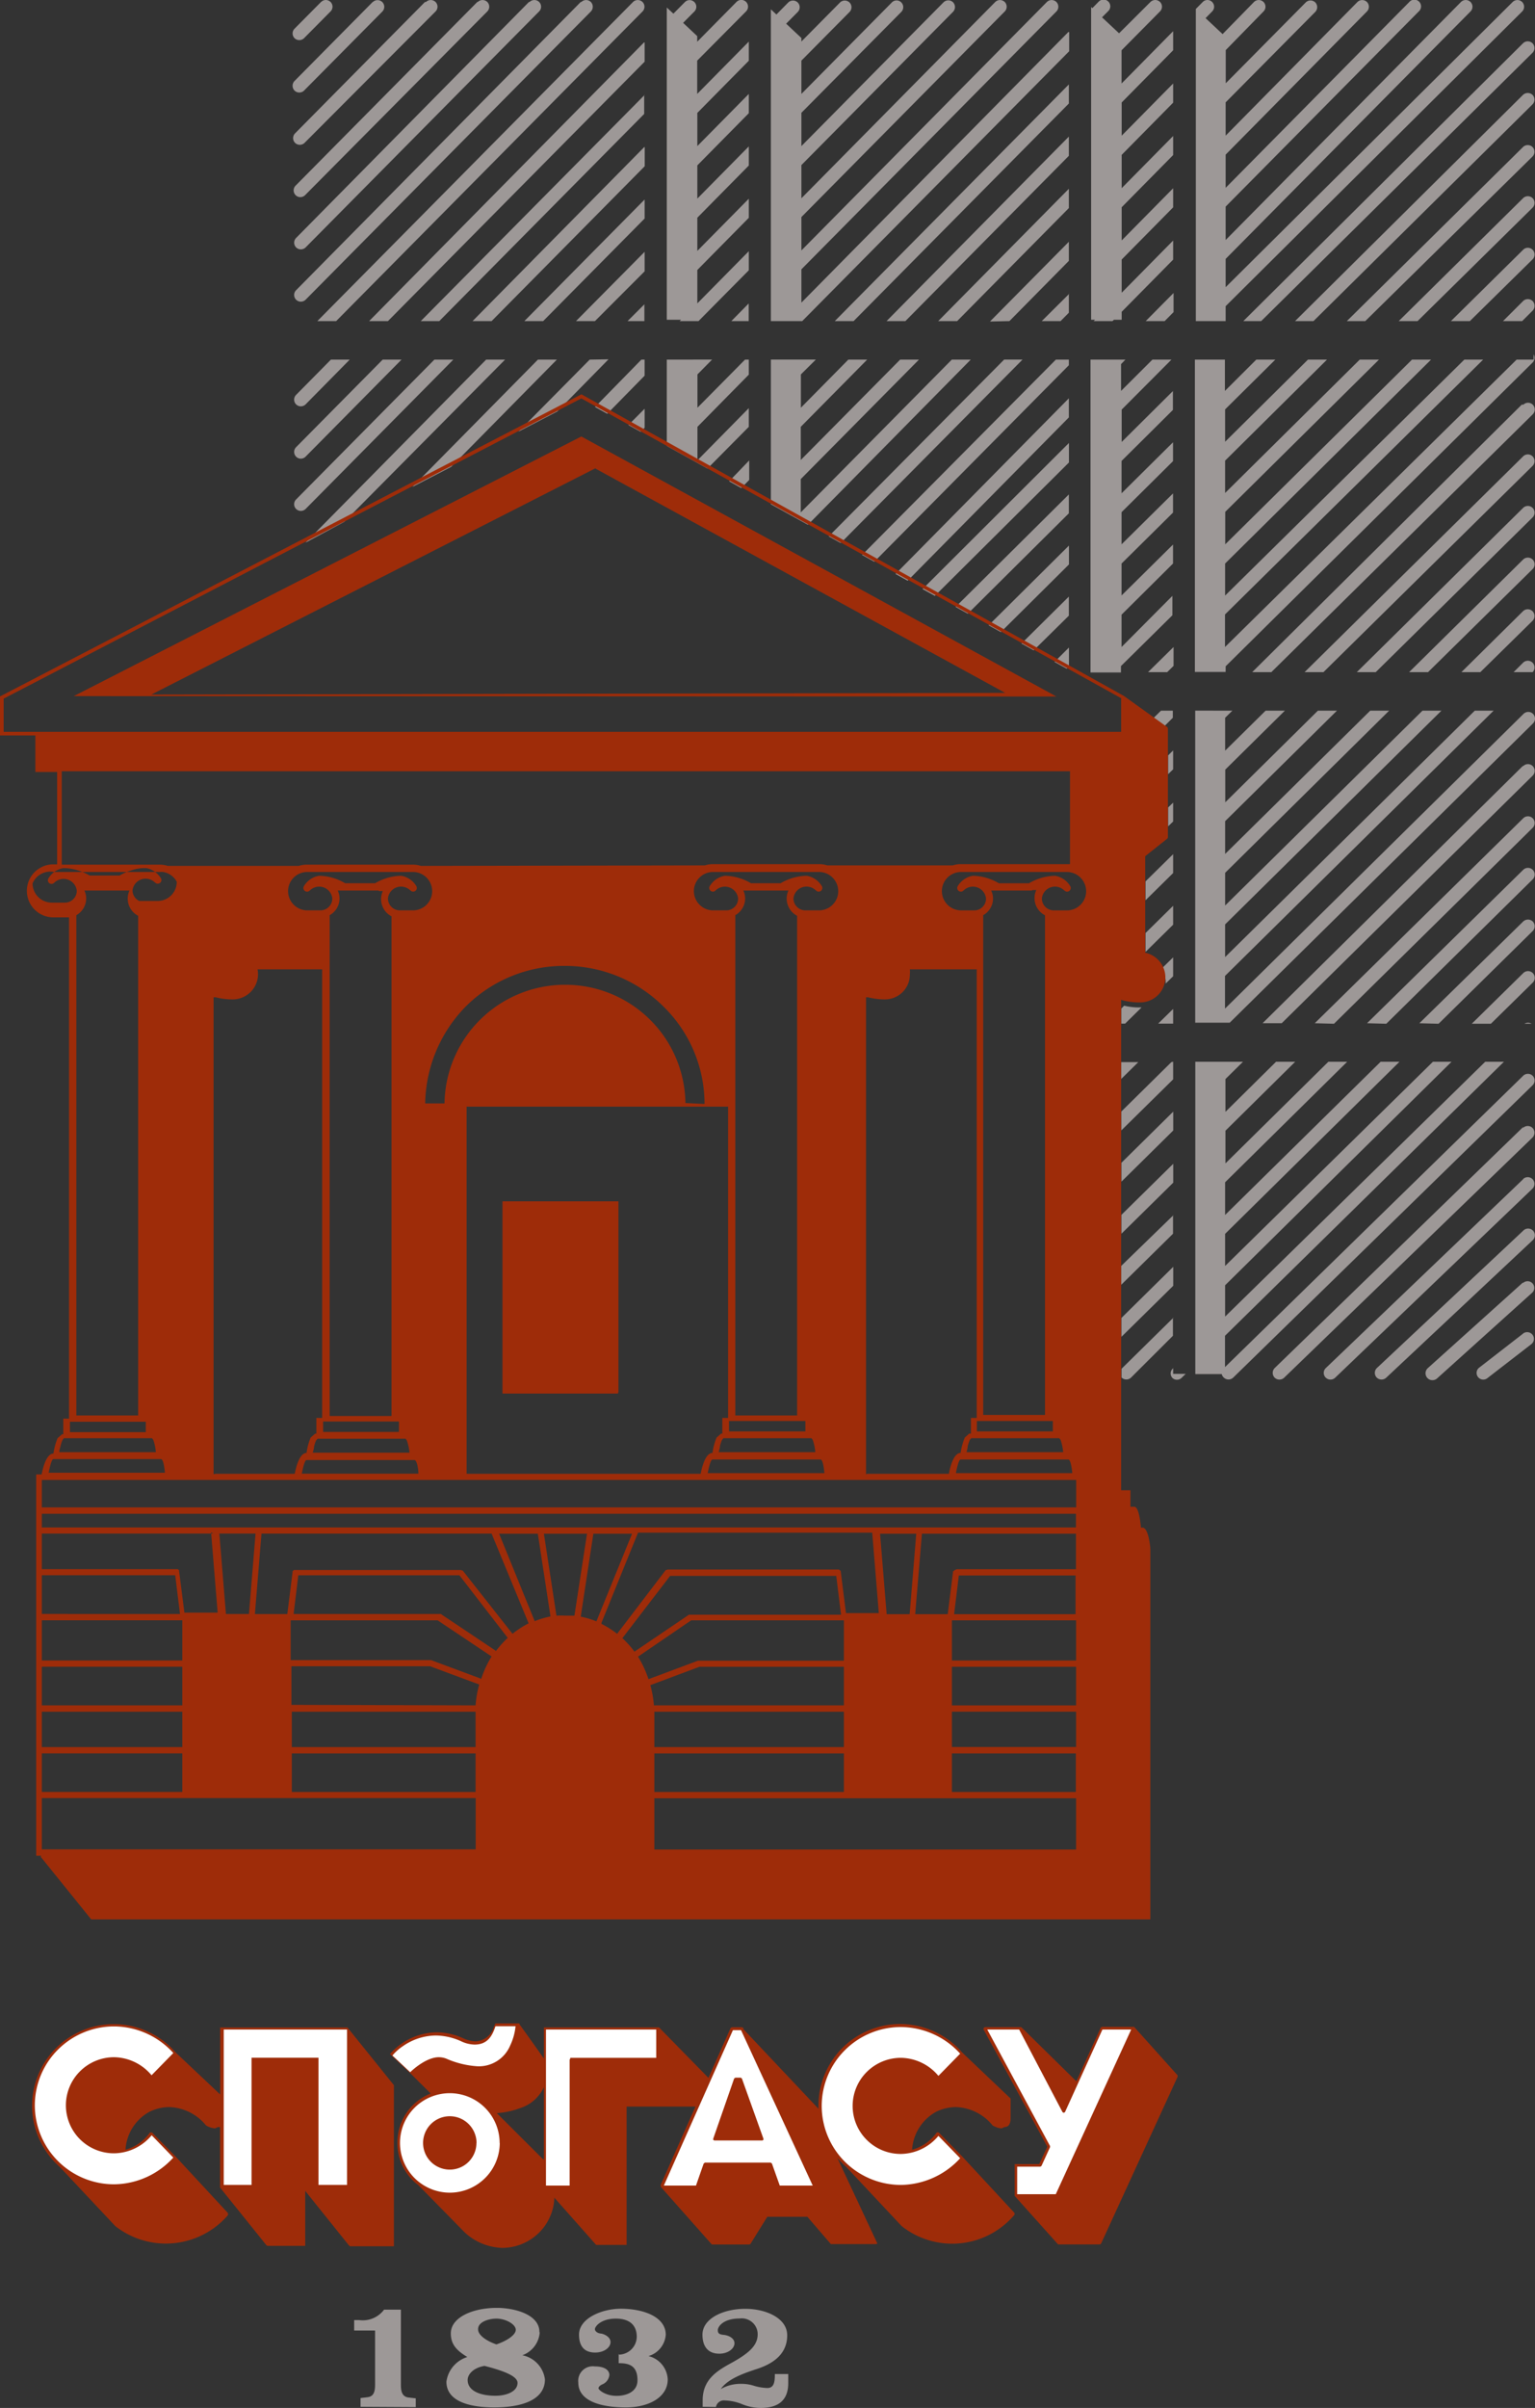 <?xml version="1.0" encoding="UTF-8" standalone="no"?>
<svg
   fill="none"
   viewBox="0 0 81.807 128.238"
   id="logo"
   version="1.1"
   sodipodi:docname="gasu_logo.svg"
   inkscape:version="1.1.2 (b8e25be8, 2022-02-05)"
   width="81.807"
   height="128.238"
   xmlns:inkscape="http://www.inkscape.org/namespaces/inkscape"
   xmlns:sodipodi="http://sodipodi.sourceforge.net/DTD/sodipodi-0.dtd"
   xmlns="http://www.w3.org/2000/svg"
   xmlns:svg="http://www.w3.org/2000/svg">
  <rect x="0" y="0" width="81.807" height="128.238" fill="#333333" stroke="none"/>
  <sodipodi:namedview
     id="namedview29"
     pagecolor="#ffffff"
     bordercolor="#666666"
     borderopacity="1.0"
     inkscape:pageshadow="2"
     inkscape:pageopacity="0.0"
     inkscape:pagecheckerboard="0"
     showgrid="false"
     inkscape:lockguides="true"
     inkscape:zoom="2.5191891"
     inkscape:cx="193.51465"
     inkscape:cy="68.474416"
     inkscape:window-width="1488"
     inkscape:window-height="815"
     inkscape:window-x="1652"
     inkscape:window-y="52"
     inkscape:window-maximized="0"
     inkscape:current-layer="logo" />
  <g
     clip-path="url(#beclip0_170_2770)"
     fill-rule="evenodd"
     clip-rule="evenodd"
     id="g21">
    <path
       d="m 52.399,108.047 3.417,6.28 -0.43,0.923 h -1.31 v 1.695 l 2.314,2.584 h 2.23 l 0.06,-0.039 4.081,-8.892 v -0.072 l -2.319,-2.584 h -1.717 l -0.06,0.038 -1.3,2.863 -2.937,-2.885 h -1.94 l -0.062,0.034 v 0.066 z M 12.146,117.856 9.36,114.85 8.1,113.566 H 7.994 a 2.395,2.395 0 0 1 -1.305,0.922 2.468,2.468 0 0 1 1.266,-2.017 2.42,2.42 0 0 1 1.075,-0.256 2.63,2.63 0 0 1 1.951,0.979 c 0.146,0.087 0.31,0.14 0.48,0.155 l 0.161,-0.072 c 0.036,0.006 0.071,0.006 0.106,0 v 3.223 l 2.475,3.079 0.05,0.028 h 2.013 v -2.929 l 2.347,2.924 0.055,0.027 h 2.325 v -8.581 l -2.475,-3.073 h -6.784 v 3.568 L 9.376,109.32 a 4.376,4.376 0 0 0 -3.311,-1.523 4.363,4.363 0 0 0 -3.079,1.275 4.339,4.339 0 0 0 0.208,6.339 l 2.954,3.146 a 4.374,4.374 0 0 0 6.004,-0.589 v -0.089 z m 10.101,-1.533 2.52,2.567 a 3.071,3.071 0 0 0 1.99,0.823 2.796,2.796 0 0 0 1.766,-0.625 c 0.5,-0.405 0.842,-0.97 0.97,-1.598 a 2.94,2.94 0 0 0 0.05,-0.451 l 2.23,2.518 h 1.623 v -7.369 h 3.668 l -1.851,4.168 v 0.105 l 2.726,3.074 h 1.995 l 0.062,-0.033 0.897,-1.445 h 2.135 l 1.254,1.456 h 2.42 l 0.061,-0.034 v 0.011 l -2.14,-4.574 c 0.148,0.174 0.308,0.338 0.479,0.489 l 2.949,3.146 a 4.343,4.343 0 0 0 6.02,-0.606 v -0.089 l -2.787,-3.006 -1.255,-1.284 h -0.104 c -0.319,0.45 -0.784,0.776 -1.316,0.922 a 2.487,2.487 0 0 1 1.271,-2.017 2.42,2.42 0 0 1 1.076,-0.256 2.634,2.634 0 0 1 1.945,0.979 c 0.144,0.086 0.306,0.14 0.474,0.155 l 0.167,-0.072 c 0.168,0 0.318,-0.111 0.318,-0.473 v -1.044 l -2.575,-2.446 a 4.379,4.379 0 0 0 -3.311,-1.523 4.368,4.368 0 0 0 -3.08,1.275 4.341,4.341 0 0 0 -1.274,3.072 v 0.166 l -4.002,-4.24 v -0.061 l -0.062,-0.039 h -0.557 l -0.061,0.039 -1.182,2.656 -2.637,-2.69 h -6.132 v 1.662 a 159.99,159.99 0 0 0 -1.3,-1.823 v -0.05 H 26.4 l -0.084,0.2 a 1.062,1.062 0 0 1 -0.958,0.756 1.743,1.743 0 0 1 -0.68,-0.167 3.51,3.51 0 0 0 -1.405,-0.316 3.383,3.383 0 0 0 -2.447,1.111 l -0.045,0.05 0.045,0.039 1.048,0.989 1.081,1.073 a 2.785,2.785 0 0 0 -1.773,2.629 2.773,2.773 0 0 0 1.076,2.223 l -0.01,-0.022 z m 6.69,-1.334 -2.459,-2.451 a 4.363,4.363 0 0 0 1.22,-0.261 2.086,2.086 0 0 0 1.288,-1.123 v 3.857 l -0.05,-0.022 z"
       fill="#9e2c09"
       id="path11" />
    <path
       d="m 62.516,20.82 -2.737,2.717 v -1.723 l 2.653,-2.662 h -1.014 l -1.672,1.667 v -1.428 l 0.234,-0.24 h -1.862 v 16.663 h 1.622 v -0.34 l 2.742,-2.706 v -1.034 l -2.709,2.724 v -1.723 l 2.743,-2.723 V 29 l -2.743,2.712 v -1.7 l 2.743,-2.713 v -1.022 l -2.743,2.712 v -1.712 l 2.743,-2.718 v -1.006 l -2.743,2.718 v -1.723 l 2.737,-2.717 v -1.012 h 0.006 z m 2.007,-3.719 H 65.32 V 16.306 L 81.123,0.611 a 0.36,0.36 0 0 0 0,-0.505 0.363,0.363 0 0 0 -0.507,0 L 65.32,15.295 V 13.789 L 78.37,0.61 a 0.357,0.357 0 0 0 0,-0.505 0.363,0.363 0 0 0 -0.508,0 L 65.32,12.783 V 11.004 L 75.61,0.611 A 0.357,0.357 0 1 0 75.108,0.106 L 65.32,10.004 V 8.236 l 7.53,-7.625 a 0.36,0.36 0 0 0 0,-0.505 0.363,0.363 0 0 0 -0.506,0 L 65.32,7.225 V 5.452 l 4.777,-4.818 a 0.366,0.366 0 0 0 0,-0.506 0.363,0.363 0 0 0 -0.507,0 L 65.326,4.435 V 2.668 L 67.338,0.61 a 0.357,0.357 0 0 0 0,-0.505 0.363,0.363 0 0 0 -0.507,0 L 65.158,1.816 64.25,0.966 64.6,0.61 a 0.355,0.355 0 0 0 0,-0.505 0.351,0.351 0 0 0 -0.5,0 L 63.731,0.477 V 17.1 h 0.792 z M 62.516,1.667 59.773,4.447 V 2.678 L 61.82,0.61 A 0.355,0.355 0 0 0 61.567,0.001 0.363,0.363 0 0 0 61.313,0.105 L 59.64,1.773 58.731,0.923 59.065,0.589 A 0.355,0.355 0 0 0 58.812,-0.02 0.363,0.363 0 0 0 58.558,0.083 l -0.34,0.35 -0.067,-0.06 v 16.656 h 0.207 l -0.073,0.072 h 1.004 l 0.078,-0.072 h 0.412 v -0.423 l 2.743,-2.779 V 12.81 l -2.743,2.78 v -1.768 l 2.743,-2.779 v -1.017 l -2.743,2.779 v -1.767 l 2.743,-2.78 V 7.243 l -2.743,2.779 V 8.248 l 2.743,-2.78 V 4.447 L 59.779,7.226 V 5.458 l 2.743,-2.78 V 1.668 H 62.516 Z M 56.942,1.701 42.71,16.117 V 14.344 L 56.3,0.611 a 0.36,0.36 0 0 0 0,-0.505 0.363,0.363 0 0 0 -0.507,0 L 42.71,13.338 V 11.56 L 53.547,0.611 a 0.36,0.36 0 0 0 0,-0.505 0.363,0.363 0 0 0 -0.507,0 L 42.71,10.56 V 8.792 l 8.083,-8.164 a 0.366,0.366 0 0 0 0,-0.506 0.363,0.363 0 0 0 -0.507,0 L 42.71,7.781 V 6.008 L 48.034,0.634 A 0.36,0.36 0 0 0 47.919,0.05 0.352,0.352 0 0 0 47.532,0.128 L 42.71,5.002 V 3.229 l 2.565,-2.59 a 0.36,0.36 0 0 0 0,-0.506 0.363,0.363 0 0 0 -0.508,0 L 42.71,2.212 V 2.023 L 41.897,1.262 42.515,0.639 a 0.36,0.36 0 0 0 0,-0.506 0.363,0.363 0 0 0 -0.507,0 l -0.63,0.64 -0.295,-0.278 V 17.1 h 1.672 L 56.981,2.729 V 1.712 L 56.941,1.701 Z M 39.9,2.223 37.157,5.002 V 3.229 l 2.605,-2.623 a 0.36,0.36 0 0 0 0,-0.506 0.363,0.363 0 0 0 -0.508,0 l -2.096,2.123 v -0.3 l -0.752,-0.706 0.596,-0.6 A 0.355,0.355 0 0 0 36.888,0.033 0.352,0.352 0 0 0 36.501,0.111 L 35.888,0.728 35.536,0.4 v 16.63 h 0.758 l -0.072,0.072 h 1.003 l 2.682,-2.707 v -1.017 l -2.743,2.78 v -1.78 L 39.907,11.6 v -1.017 l -2.743,2.779 V 11.594 L 39.907,8.816 V 7.797 l -2.743,2.78 V 8.808 L 39.907,6.029 V 5.002 L 37.164,7.78 V 6.013 L 39.907,3.235 V 2.223 Z M 34.326,2.256 19.672,17.101 h 1.003 L 34.355,3.285 V 2.268 L 34.327,2.256 Z M 17.636,19.152 15.78,21.03 a 0.36,0.36 0 0 0 0,0.506 0.363,0.363 0 0 0 0.507,0 l 2.352,-2.384 z M 34.359,5.052 22.426,17.1 h 0.986 L 34.332,6.068 V 5.052 h 0.028 z m -13.964,14.1 -4.615,4.663 a 0.36,0.36 0 0 0 0.116,0.584 0.358,0.358 0 0 0 0.391,-0.079 l 5.112,-5.168 z M 34.332,7.836 25.185,17.101 h 1.014 L 34.36,8.853 V 7.836 Z M 23.15,19.152 15.78,26.599 a 0.36,0.36 0 0 0 0,0.506 0.363,0.363 0 0 0 0.508,0 l 7.871,-7.953 z m 11.205,-8.526 -6.41,6.475 h 1.002 l 5.408,-5.463 z m -8.446,8.526 -9.626,9.748 2.068,-1.111 8.567,-8.637 H 25.91 Z m 8.446,-5.741 -3.657,3.69 h 1.009 l 2.648,-2.651 v -1.04 z m -5.686,5.74 -6.69,6.781 2.069,-1.072 5.63,-5.708 h -1.01 z m 5.686,-2.956 -0.91,0.906 h 0.898 v -0.906 h 0.011 z m -2.927,2.957 -3.796,3.835 2.068,-1.073 2.731,-2.779 z m 2.754,0 -2.47,2.523 0.652,0.361 1.99,-2.028 v -0.856 z m 5.719,-2.99 -0.925,0.939 h 0.925 v -0.94 z m -2.96,2.99 h -1.405 v 4.596 l 2.169,1.206 2.202,-2.223 v -0.995 l -2.737,2.779 v -1.784 l 2.737,-2.779 v -0.8 H 39.706 L 37.17,21.714 V 19.94 l 0.78,-0.79 h -1.009 z m -2.587,2.617 -0.864,0.868 0.653,0.36 0.212,-0.216 V 21.77 Z m 5.575,2.752 -1.07,1.111 0.646,0.361 0.424,-0.433 v -1.04 z m 3.138,3.418 8.668,-8.787 h -1.009 l -8.049,8.136 v -1.773 l 6.299,-6.363 h -1.003 l -5.296,5.346 v -1.767 l 3.54,-3.58 h -1.004 l -2.53,2.563 V 19.94 l 0.797,-0.79 h -2.397 v 7.704 l 1.956,1.084 h 0.028 z M 53.797,17.1 56.964,13.893 V 12.876 L 52.761,17.122 53.798,17.1 Z M 56.992,15.638 55.52,17.1 h 1.004 l 0.44,-0.445 V 15.64 h 0.028 z m -3.478,3.513 -9.349,9.415 0.62,0.344 h 0.033 l 9.677,-9.76 h -0.981 z m 2.759,0 -10.33,10.404 0.653,0.361 10.368,-10.465 v -0.3 z m 6.27,-3.546 -1.482,1.495 h 1.009 l 0.474,-0.478 v -1.017 z m -5.574,5.602 -9.242,9.36 0.647,0.36 8.59,-8.697 v -1.023 z m 0,2.384 -7.803,7.781 0.657,0.361 7.146,-7.102 z m 0,2.735 -6.042,5.997 0.652,0.36 5.385,-5.346 v -1.011 z m 0,2.729 -4.28,4.246 0.189,0.105 0.463,0.256 3.628,-3.601 z m 0,2.712 -2.53,2.506 0.652,0.361 1.873,-1.845 v -1.022 z m 0,2.718 -0.769,0.766 0.652,0.362 0.117,-0.117 z m 5.575,-0.028 -1.36,1.34 h 1.02 l 0.34,-0.334 z m 1.176,1.328 h 1.6 v -0.3 L 81.675,19.312 a 0.361,0.361 0 0 0 0.056,-0.44 v 0.279 H 80.828 L 65.286,34.458 V 32.724 L 79.044,19.152 H 78.04 L 65.292,31.718 v -1.706 l 10.976,-10.86 h -1.015 l -9.955,9.837 V 27.26 l 8.194,-8.108 h -1.026 l -7.174,7.102 v -1.722 l 5.43,-5.38 h -1.015 l -4.415,4.374 v -1.723 l 2.676,-2.651 h -1.015 l -1.672,1.667 v -1.667 h -1.6 v 16.634 h 0.039 z m -1.845,2.062 -0.519,0.511 0.591,0.423 0.558,-0.556 V 37.847 Z M 81.123,17.1 81.68,16.544 a 0.367,0.367 0 0 0 0,-0.511 0.363,0.363 0 0 0 -0.507,0 l -1.07,1.067 z m -2.787,0 3.344,-3.29 a 0.36,0.36 0 0 0 -0.253,-0.614 0.351,0.351 0 0 0 -0.254,0.108 L 77.327,17.1 Z m -2.787,0 6.131,-6.041 a 0.36,0.36 0 0 0 0,-0.506 0.363,0.363 0 0 0 -0.507,0 L 74.545,17.1 Z m -2.787,0 8.913,-8.764 a 0.36,0.36 0 0 0 0,-0.506 0.363,0.363 0 0 0 -0.507,0 L 71.78,17.1 Z m -2.76,0 11.673,-11.542 a 0.36,0.36 0 0 0 0,-0.506 0.374,0.374 0 0 0 -0.507,0 L 69.02,17.1 h 0.981 z m -2.787,0 14.46,-14.289 a 0.36,0.36 0 0 0 0,-0.506 0.363,0.363 0 0 0 -0.507,0 L 66.262,17.101 h 0.953 z m 13.891,4.446 -14.37,14.25 h 1.02 L 81.692,22.06 a 0.36,0.36 0 0 0 -0.117,-0.584 0.358,0.358 0 0 0 -0.39,0.078 l -0.079,-0.006 z m -16.444,16.3 h -0.964 v 16.618 h 1.84 l 16.165,-15.94 a 0.359,0.359 0 0 0 0,-0.505 0.357,0.357 0 0 0 -0.391,-0.077 0.358,0.358 0 0 0 -0.117,0.077 L 65.286,53.715 v -1.74 L 79.601,37.848 H 78.598 L 65.292,50.97 V 49.23 L 76.82,37.848 H 75.81 L 65.293,48.224 v -1.74 l 8.74,-8.636 h -1.008 l -7.732,7.63 v -1.745 l 5.959,-5.885 h -1.015 l -4.938,4.88 v -1.74 l 3.177,-3.14 H 67.45 l -2.157,2.129 v -1.751 l 0.385,-0.378 h -1.015 z m -2.14,2.118 -0.268,0.267 v 1 l 0.268,-0.26 z m 0,2.78 -0.268,0.26 v 1.006 l 0.268,-0.26 v -1.029 0.022 z m 0,2.745 -1.472,1.45 v 1.006 l 1.472,-1.45 v -1.029 z m 0,2.75 -1.472,1.451 v 1.006 l 1.472,-1.45 v -1.029 0.023 z m 0,2.746 -0.614,0.6 c 0.143,0.217 0.219,0.47 0.218,0.729 v 0.066 l 0.396,-0.389 v -1.028 z m -2.61,2.574 -0.15,0.15 v 0.805 h 0.201 l 0.875,-0.861 H 60.76 a 3.48,3.48 0 0 1 -0.858,-0.095 h 0.01 z m 2.61,0.172 -0.798,0.783 h 0.798 v -0.806 z m -2.76,3.723 0.903,-0.889 h -0.908 v 0.89 h 0.005 z m 2.665,-0.889 -2.665,2.629 V 60.2 l 2.76,-2.718 V 56.543 Z M 81.68,35.797 a 0.36,0.36 0 0 0 0.074,-0.39 0.356,0.356 0 0 0 -0.334,-0.218 0.36,0.36 0 0 0 -0.252,0.108 l -0.502,0.5 z m -2.787,0 2.787,-2.74 a 0.36,0.36 0 0 0 -0.507,-0.511 l -3.289,3.251 h 1.01 z m -2.787,0 5.575,-5.49 A 0.357,0.357 0 0 0 81.427,29.696 0.36,0.36 0 0 0 81.173,29.8 l -6.076,5.997 h 1.01 z m -2.787,0 8.361,-8.242 a 0.357,0.357 0 0 0 -0.253,-0.61 0.36,0.36 0 0 0 -0.254,0.104 l -8.863,8.748 z m -2.787,0 L 81.68,24.81 a 0.36,0.36 0 0 0 -0.116,-0.584 0.358,0.358 0 0 0 -0.39,0.078 L 69.527,35.797 h 1.004 z M 81.15,40.8 67.288,54.493 h 1.02 L 81.686,41.305 A 0.358,0.358 0 1 0 81.179,40.799 H 81.151 Z M 65.22,56.544 h -1.517 v 16.634 h 1.41 c 0.014,0.072 0.051,0.136 0.106,0.184 a 0.363,0.363 0 0 0 0.508,0 L 81.675,57.8 a 0.354,0.354 0 0 0 -0.248,-0.612 0.355,0.355 0 0 0 -0.254,0.106 L 65.286,72.806 V 71.138 L 80.153,56.544 H 79.155 L 65.292,70.116 V 68.448 L 77.36,56.544 H 76.368 L 65.292,67.42 v -1.71 l 9.292,-9.165 h -1.003 l -8.289,8.159 v -1.74 l 6.505,-6.419 h -1.003 l -5.485,5.413 v -1.74 l 3.718,-3.673 h -1.02 l -2.698,2.668 v -1.745 l 0.936,-0.923 H 65.22 Z m -2.693,2.657 -2.76,2.723 v 1.006 l 2.76,-2.724 V 59.2 Z m 0,2.778 -2.76,2.718 v 1.006 l 2.76,-2.718 v -1.033 z m 0,2.746 -2.77,2.69 v 1.006 l 2.759,-2.718 v -1.006 z m 0,2.74 -2.76,2.723 v 1.006 l 2.76,-2.718 v -1.039 z m 0,2.718 -2.754,2.712 v 0.467 a 0.363,0.363 0 0 0 0.508,0 l 2.23,-2.224 v -0.983 z m 0,2.678 -0.033,0.034 a 0.35,0.35 0 0 0 0,0.5 0.358,0.358 0 0 0 0.496,-0.033 l 0.2,-0.195 h -0.668 v -0.345 l 0.005,0.04 z m 19.098,-18.34 a 0.358,0.358 0 0 0 -0.38,0 z m -2.169,0 2.23,-2.19 a 0.357,0.357 0 0 0 -0.247,-0.613 0.359,0.359 0 0 0 -0.255,0.102 l -2.748,2.701 z m -2.787,0 5.017,-4.94 a 0.36,0.36 0 0 0 0,-0.507 0.369,0.369 0 0 0 -0.507,0 l -5.535,5.42 z m -2.787,0 7.804,-7.692 a 0.357,0.357 0 0 0 -0.254,-0.61 0.36,0.36 0 0 0 -0.253,0.104 l -8.323,8.17 z m -2.787,0 10.591,-10.437 A 0.36,0.36 0 0 0 81.57,43.5 0.359,0.359 0 0 0 81.179,43.578 L 70.069,54.493 Z M 81.173,60.023 67.93,72.861 a 0.366,0.366 0 0 0 0,0.506 0.368,0.368 0 0 0 0.513,0 L 81.675,60.58 a 0.366,0.366 0 0 0 0,-0.511 0.363,0.363 0 0 0 -0.507,0 l 0.005,-0.045 z m 0,2.779 -10.519,10.06 a 0.354,0.354 0 0 0 0,0.505 0.363,0.363 0 0 0 0.508,0 l 10.507,-10.06 a 0.359,0.359 0 0 0 0.011,-0.505 0.358,0.358 0 0 0 -0.507,-0.011 v 0.01 z m 0,2.745 -7.798,7.314 a 0.36,0.36 0 0 0 0,0.506 0.368,0.368 0 0 0 0.507,0 l 7.804,-7.32 a 0.357,0.357 0 0 0 -0.233,-0.618 0.36,0.36 0 0 0 -0.258,0.096 z m 0,2.746 -5.072,4.563 a 0.368,0.368 0 0 0 0.36,0.627 0.37,0.37 0 0 0 0.125,-0.071 l 5.078,-4.574 a 0.35,0.35 0 0 0 0,-0.5 0.352,0.352 0 0 0 -0.502,0 z m 0,2.729 -2.358,1.828 a 0.355,0.355 0 0 0 0.44,0.556 l 2.359,-1.823 a 0.357,0.357 0 0 0 0.06,-0.5 0.363,0.363 0 0 0 -0.5,-0.067 v 0.006 z M 56.964,4.496 44.489,17.101 h 1.003 L 56.964,5.513 Z m 0,2.779 -9.716,9.826 h 1.003 l 8.713,-8.803 z m 0,2.779 -6.962,7.046 h 1.009 l 5.953,-6.019 V 10.053 Z M 33.736,0.106 16.913,17.1 h 1.003 L 34.243,0.611 a 0.36,0.36 0 0 0 0,-0.505 0.363,0.363 0 0 0 -0.507,0 z m -2.787,0 -15.169,15.35 a 0.361,0.361 0 0 0 0,0.506 0.363,0.363 0 0 0 0.507,0 L 31.49,0.612 a 0.366,0.366 0 0 0 0,-0.506 0.363,0.363 0 0 0 -0.507,0 H 30.95 Z m -2.76,0 -12.408,12.566 a 0.361,0.361 0 0 0 0,0.505 0.363,0.363 0 0 0 0.507,0 L 28.73,0.611 A 0.355,0.355 0 0 0 28.476,0.002 0.363,0.363 0 0 0 28.223,0.106 Z m -2.753,0 -9.683,9.781 a 0.36,0.36 0 0 0 0.116,0.584 0.359,0.359 0 0 0 0.391,-0.078 L 25.97,0.61 a 0.36,0.36 0 0 0 0,-0.505 0.363,0.363 0 0 0 -0.506,0 h -0.028 z m -2.788,0 -6.923,6.997 a 0.36,0.36 0 0 0 0,0.505 0.363,0.363 0 0 0 0.507,0 l 6.98,-6.997 a 0.357,0.357 0 0 0 0,-0.505 0.363,0.363 0 0 0 -0.508,0 z m -2.787,0 -4.164,4.207 a 0.366,0.366 0 0 0 0,0.511 0.363,0.363 0 0 0 0.508,0 l 4.17,-4.207 a 0.36,0.36 0 0 0 0,-0.506 0.363,0.363 0 0 0 -0.508,0 L 19.86,0.106 Z m -2.753,0 -1.41,1.422 a 0.36,0.36 0 0 0 0,0.506 0.363,0.363 0 0 0 0.506,0 l 1.41,-1.423 A 0.355,0.355 0 0 0 17.5,0.028 0.352,0.352 0 0 0 17.113,0.106 Z"
       fill="#9d9897"
       id="path13" />
    <path
       d="M 6.69,47.427 H 6.9 a 1.032,1.032 0 0 0 0.463,1.345 v 26.61 H 4.069 V 48.738 A 1.018,1.018 0 0 0 4.593,47.849 0.976,0.976 0 0 0 4.498,47.427 Z M 2.23,98.49 H 25.352 V 95.761 H 2.23 Z M 57.354,80.277 V 78.816 H 2.23 v 1.461 z M 9.594,85.957 9.337,83.89 H 2.23 v 2.062 l 7.363,0.005 z m 1.76,-4.285 H 2.23 v 1.895 h 7.246 l 0.067,0.056 v 0.039 l 0.285,2.223 H 11.6 l -0.351,-4.285 0.106,0.072 z m 2.264,0 H 11.69 l 0.351,4.285 h 1.227 l 0.351,-4.285 z M 9.716,88.43 V 86.29 H 2.23 v 2.14 z m 0,2.39 V 88.764 H 2.23 v 2.056 z m 0,2.223 V 91.16 H 2.23 v 1.884 h 7.486 z m 0,2.39 V 93.377 H 2.23 v 2.056 z M 46.902,81.68 47.254,85.965 H 48.48 L 48.831,81.68 Z M 57.343,81.346 V 80.618 H 2.23 v 0.728 z m 0,2.557 H 51.1 l -0.251,2.062 h 6.472 v -2.068 z m -6.366,-0.334 h 6.366 v -1.89 h -8.21 l -0.358,4.286 h 1.734 l 0.279,-2.223 v -0.067 h 0.028 l 0.066,-0.061 h 0.028 l 0.067,-0.044 z m -17.799,3.68 c 0.233,0.217 0.446,0.455 0.636,0.711 l 2.904,-1.967 h 8.105 l -0.256,-2.068 h -8.852 l -2.559,3.335 z m -1.114,-0.762 c 0.291,0.146 0.568,0.321 0.825,0.523 l 2.591,-3.396 h 0.04 l 0.055,-0.028 h 9.137 l 0.066,0.061 h 0.028 v 0.04 l 0.28,2.222 h 1.75 l -0.352,-4.285 h -12.48 l -1.952,4.808 0.011,0.055 z m -1.115,-0.389 c 0.286,0.055 0.566,0.139 0.836,0.25 l 1.9,-4.668 h -2.062 z m -1.283,-0.055 a 4.1,4.1 0 0 1 0.458,0 h 0.49 l 0.67,-4.363 h -2.297 l 0.668,4.363 z m -1.17,0.294 c 0.271,-0.111 0.553,-0.195 0.842,-0.25 L 28.663,81.68 h -2.062 z m -1.182,0.673 c 0.266,-0.216 0.553,-0.402 0.859,-0.556 l -1.974,-4.78 H 13.936 l -0.351,4.285 h 1.728 l 0.278,-2.223 v -0.06 l 0.073,-0.062 h 8.908 l 0.055,0.028 h 0.034 z m -0.892,0.928 c 0.191,-0.255 0.404,-0.493 0.636,-0.712 l -2.576,-3.334 h -8.584 l -0.25,2.062 h 7.843 l 2.926,1.956 z m -0.78,1.484 c 0.136,-0.423 0.323,-0.828 0.557,-1.206 l -2.876,-1.923 h -7.832 v 2.117 h 7.48 l 2.632,0.978 z m -0.296,1.4 c 0.026,-0.376 0.092,-0.749 0.195,-1.111 l -2.62,-0.973 h -7.39 v 2.056 z m 0,2.223 V 91.16 h -9.794 v 1.884 h 9.794 z m 0,2.39 v -2.056 h -9.794 v 2.056 z m 9.555,3.063 h 22.448 v -2.73 H 34.873 v 2.73 z m 15.83,-5.12 v 2.057 h 6.606 v -2.056 h -6.605 z m 0,-2.222 v 1.884 h 6.618 v -1.884 h -6.617 z m 0,-2.39 v 2.056 h 6.618 v -2.056 h -6.617 z m 0,-2.473 v 2.14 h 6.618 v -2.14 h -6.617 z m -5.757,2.14 v -2.14 h -8.139 l -2.832,1.934 c 0.233,0.376 0.42,0.78 0.558,1.2 l 2.63,-0.983 h 7.755 z m 0,2.39 V 88.766 H 37.28 l -2.62,0.978 c 0.097,0.353 0.161,0.714 0.19,1.078 h 10.123 z m 0,2.222 V 91.16 H 34.873 v 1.884 h 10.1 z m 0,2.39 V 93.379 H 34.873 v 2.056 h 10.1 z M 2.196,98.83 H 1.928 V 78.522 h 0.291 c 0.062,-0.322 0.246,-1.111 0.63,-1.111 0.038,-0.28 0.11,-0.555 0.218,-0.817 l 0.24,-0.212 H 3.373 V 75.55 H 3.68 V 48.855 H 2.816 A 1.412,1.412 0 0 1 2.799,46.032 H 3.045 V 41.113 H 1.885 V 39.168 H 0 V 37.09 L 30.988,21 l 28.908,16.062 2.319,1.667 0.028,0.056 v 5.819 l -0.028,0.055 -1.182,0.94 v 5.14 a 1.35,1.35 0 0 1 1.076,1.312 1.343,1.343 0 0 1 -1.349,1.334 3.556,3.556 0 0 1 -0.903,-0.106 l -0.106,-0.033 v 26.12 h 0.496 v 0.879 h 0.206 c 0.268,0 0.346,1.04 0.352,1.111 h 0.083 c 0.307,0 0.407,0.934 0.418,1.112 V 102.22 H 4.861 L 2.168,98.885 Z m 9.281,-20.341 h 4.231 c 0.062,-0.323 0.246,-1.112 0.63,-1.112 a 3.3,3.3 0 0 1 0.218,-0.817 l 0.24,-0.21 h 0.066 v -0.836 h 0.307 V 51.623 h -3.445 c 0.018,0.086 0.027,0.173 0.028,0.261 a 1.349,1.349 0 0 1 -1.355,1.34 h -0.033 a 3.654,3.654 0 0 1 -0.87,-0.112 h -0.111 v 25.399 l 0.095,-0.022 z m 13.48,0 h 12.385 c 0.062,-0.323 0.246,-1.112 0.63,-1.112 0.037,-0.28 0.11,-0.555 0.218,-0.817 l 0.24,-0.21 h 0.066 v -0.836 h 0.307 V 58.937 H 24.867 v 19.546 z m 21.27,0 h 4.343 c 0.056,-0.323 0.245,-1.112 0.625,-1.112 0.041,-0.28 0.116,-0.554 0.222,-0.817 l 0.235,-0.21 h 0.094 v -0.836 h 0.307 V 51.623 h -3.562 a 1.34,1.34 0 0 1 0,0.261 1.319,1.319 0 0 1 -0.834,1.245 1.332,1.332 0 0 1 -0.52,0.095 3.658,3.658 0 0 1 -0.876,-0.112 h -0.106 v 25.399 l 0.073,-0.022 z m -4.42,-31.062 h 0.212 a 1.032,1.032 0 0 0 0.463,1.345 v 26.61 H 39.188 V 48.738 a 1.018,1.018 0 0 0 0.523,-0.889 0.977,0.977 0 0 0 -0.094,-0.422 z m 1.84,-0.99 a 1.028,1.028 0 0 1 1.026,1.023 1.019,1.019 0 0 1 -0.634,0.945 1.028,1.028 0 0 1 -0.392,0.078 h -0.725 a 0.637,0.637 0 0 1 -0.635,-0.634 0.699,0.699 0 0 1 0.827,-0.62 0.703,0.703 0 0 1 0.343,0.17 l 0.078,0.061 a 0.196,0.196 0 0 0 0.289,-0.14 0.194,0.194 0 0 0 -0.021,-0.121 1.161,1.161 0 0 0 -0.797,-0.556 h -0.095 a 2.86,2.86 0 0 0 -1.31,0.395 h -1.577 a 2.86,2.86 0 0 0 -1.31,-0.395 h -0.095 a 1.165,1.165 0 0 0 -0.797,0.556 0.194,0.194 0 0 0 0.146,0.284 0.195,0.195 0 0 0 0.121,-0.023 0.829,0.829 0 0 0 0.073,-0.061 0.709,0.709 0 0 1 1.176,0.45 0.633,0.633 0 0 1 -0.636,0.634 H 38.006 A 1.028,1.028 0 0 1 36.98,47.46 1.021,1.021 0 0 1 38.006,46.438 h 5.64 z M 43.09,76.594 h -4.538 l -0.072,0.089 a 1.734,1.734 0 0 0 -0.111,0.339 c -10e-4,0.11 -0.051,0.227 -0.068,0.316 h 5.15 a 2.639,2.639 0 0 0 -0.139,-0.661 l -0.066,-0.083 h -0.157 z m -5.352,1.861 h 6.199 c -0.028,-0.272 -0.084,-0.728 -0.212,-0.728 h -5.753 c -0.1,0 -0.2,0.445 -0.256,0.728 z m 1.115,-2.223 h 4.07 v -0.555 h -4.07 z M 55.019,47.4 h 0.211 a 0.975,0.975 0 0 0 -0.094,0.422 1.02,1.02 0 0 0 0.557,0.923 v 26.61 H 52.399 V 48.738 a 1.018,1.018 0 0 0 0.524,-0.889 0.983,0.983 0 0 0 -0.1,-0.422 h 2.173 l 0.023,-0.028 z m 1.84,-0.961 a 1.028,1.028 0 0 1 0.947,0.63 1.021,1.021 0 0 1 -0.948,1.415 h -0.702 a 0.637,0.637 0 0 1 -0.63,-0.634 0.7,0.7 0 0 1 0.827,-0.62 0.703,0.703 0 0 1 0.343,0.17 l 0.078,0.061 A 0.196,0.196 0 0 0 57.063,47.321 0.194,0.194 0 0 0 57.042,47.2 1.163,1.163 0 0 0 56.239,46.644 H 56.15 a 2.86,2.86 0 0 0 -1.31,0.395 h -1.605 a 2.839,2.839 0 0 0 -1.31,-0.395 h -0.09 a 1.166,1.166 0 0 0 -0.797,0.556 0.194,0.194 0 0 0 0.147,0.284 0.195,0.195 0 0 0 0.121,-0.023 L 51.379,47.4 a 0.703,0.703 0 0 1 1.17,0.45 0.626,0.626 0 0 1 -0.63,0.634 h -0.697 a 1.027,1.027 0 0 1 -1.025,-1.023 1.017,1.017 0 0 1 0.64,-0.948 c 0.126,-0.05 0.26,-0.076 0.397,-0.074 h 5.624 z M 56.3,76.594 h -4.538 l -0.078,0.089 -0.05,0.138 a 1.703,1.703 0 0 0 -0.061,0.2 c 0,0.112 -0.045,0.228 -0.062,0.317 h 5.151 a 2.909,2.909 0 0 0 -0.14,-0.661 L 56.45,76.594 Z m -5.352,1.861 h 6.199 c -0.028,-0.272 -0.09,-0.728 -0.212,-0.728 h -5.741 c -0.095,0 -0.196,0.445 -0.251,0.728 z m 1.115,-2.223 H 56.11 V 75.677 H 52.063 Z M 37.571,46.087 c 0.137,-0.045 0.28,-0.067 0.424,-0.066 h 5.669 c 0.143,0 0.287,0.022 0.423,0.066 h 6.69 a 1.32,1.32 0 0 1 0.418,-0.066 h 5.83 V 41.074 H 3.29 v 4.974 h 5.229 c 0.143,0 0.286,0.023 0.423,0.067 h 6.974 c 0.136,-0.044 0.28,-0.067 0.423,-0.067 h 5.67 c 0.143,0 0.286,0.022 0.423,0.067 l 15.14,-0.028 z m -15.564,0.35 a 1.028,1.028 0 0 1 1.026,1.023 1.019,1.019 0 0 1 -0.633,0.945 1.028,1.028 0 0 1 -0.393,0.078 h -0.696 a 0.637,0.637 0 0 1 -0.636,-0.634 0.7,0.7 0 0 1 0.828,-0.62 0.703,0.703 0 0 1 0.343,0.17 l 0.078,0.061 a 0.196,0.196 0 0 0 0.288,-0.14 0.194,0.194 0 0 0 -0.02,-0.121 1.163,1.163 0 0 0 -0.798,-0.556 H 21.3 a 2.86,2.86 0 0 0 -1.31,0.395 h -1.594 a 2.86,2.86 0 0 0 -1.31,-0.395 h -0.095 a 1.166,1.166 0 0 0 -0.797,0.556 0.194,0.194 0 0 0 0.268,0.261 l 0.078,-0.061 a 0.703,0.703 0 0 1 1.17,0.45 0.633,0.633 0 0 1 -0.635,0.634 h -0.697 a 1.027,1.027 0 0 1 -1.025,-1.023 1.021,1.021 0 0 1 1.02,-1.022 h 5.635 z M 17.22,76.26 h 4.041 v -0.556 h -4.04 v 0.556 z m -1.115,2.223 h 6.193 c 0,-0.272 -0.083,-0.728 -0.212,-0.728 h -5.747 c -0.1,0 -0.2,0.445 -0.256,0.728 z m 5.352,-1.862 h -4.532 l -0.078,0.09 a 1.714,1.714 0 0 0 -0.111,0.339 c 0,0.11 -0.051,0.227 -0.068,0.316 h 5.156 a 2.643,2.643 0 0 0 -0.145,-0.661 l -0.066,-0.084 z m -1.26,-29.166 h 0.206 A 1.032,1.032 0 0 0 20.866,48.8 V 75.41 H 17.57 V 48.738 a 1.018,1.018 0 0 0 0.524,-0.889 0.975,0.975 0 0 0 -0.095,-0.422 h 2.175 l 0.022,0.028 z M 8.518,46.438 a 0.966,0.966 0 0 1 0.178,0 1.015,1.015 0 0 1 0.725,0.522 1.021,1.021 0 0 1 -1.026,1.023 h -0.97 a 0.624,0.624 0 0 1 -0.362,-0.556 0.699,0.699 0 0 1 0.827,-0.62 0.704,0.704 0 0 1 0.343,0.17 l 0.078,0.06 A 0.196,0.196 0 0 0 8.6,46.897 0.194,0.194 0 0 0 8.579,46.777 1.23,1.23 0 0 0 8.127,46.349 0.944,0.944 0 0 0 7.782,46.232 H 7.687 c -0.241,0.003 -0.48,0.046 -0.708,0.128 a 2.53,2.53 0 0 0 -0.602,0.267 h -1.6 A 2.878,2.878 0 0 0 3.467,46.232 H 3.372 a 1.167,1.167 0 0 0 -0.797,0.556 0.194,0.194 0 0 0 0.147,0.284 0.196,0.196 0 0 0 0.12,-0.023 0.84,0.84 0 0 0 0.073,-0.061 0.708,0.708 0 0 1 1.177,0.45 0.632,0.632 0 0 1 -0.636,0.633 H 2.76 A 1.027,1.027 0 0 1 1.735,47.049 1.024,1.024 0 0 1 2.883,46.438 H 8.519 Z M 7.68,75.716 h 0.09 v 0.555 H 3.729 v -0.555 h 3.952 z m 0,0.878 H 8.1 l 0.067,0.083 c 0.075,0.214 0.122,0.436 0.14,0.661 h -5.15 c 0,-0.089 0.038,-0.205 0.066,-0.316 a 1.72,1.72 0 0 1 0.111,-0.34 l 0.073,-0.088 z m 0,1.111 h 0.898 c 0.128,0 0.184,0.456 0.212,0.728 H 2.592 C 2.648,78.15 2.748,77.705 2.848,77.705 H 7.681 Z M 32.96,74.143 V 63.978 h -6.181 v 10.237 h 6.159 v -0.05 l 0.023,-0.022 z M 3.93,37.073 30.982,23.245 56.301,37.095 Z M 31.74,24.935 8.066,36.99 53.569,36.9 31.74,24.958 v -0.022 z m 4.789,33.807 v -0.033 a 6.377,6.377 0 0 0 -1.927,-4.445 6.415,6.415 0 0 0 -4.5,-1.819 6.437,6.437 0 0 0 -4.49,1.838 6.399,6.399 0 0 0 -1.921,4.443 v 0.038 H 22.66 a 7.542,7.542 0 0 1 2.18,-5.18 7.41,7.41 0 0 1 5.26,-2.144 7.442,7.442 0 0 1 5.268,2.173 7.264,7.264 0 0 1 2.18,5.18 l -1.02,-0.05 z M 59.75,37.184 30.982,21.217 0.195,37.207 v 1.767 h 59.556 v -1.79 z"
       fill="#9e2c09"
       id="path15" />
    <path
       d="m 19.215,128.177 v -0.467 l 0.373,-0.044 c 0.318,-0.039 0.401,-0.278 0.401,-0.656 v -2.896 h -1.114 v -0.555 h 0.267 a 1.418,1.418 0 0 0 1.327,-0.556 h 0.897 v 4.024 c 0,0.378 0.095,0.617 0.407,0.655 l 0.385,0.045 v 0.467 z m 18.233,0 v -0.35 c 0,-1.062 0.714,-1.534 1.427,-1.929 1.026,-0.555 1.505,-0.972 1.505,-1.589 a 0.84,0.84 0 0 0 -0.292,-0.635 0.845,0.845 0 0 0 -0.672,-0.199 c -0.87,0 -1.16,0.428 -1.16,0.623 0,0.194 0.112,0.228 0.33,0.25 0.217,0.022 0.557,0.161 0.557,0.444 0,0.284 -0.34,0.556 -0.808,0.556 -0.642,0 -0.898,-0.433 -0.898,-1.011 0,-0.867 1.115,-1.379 2.286,-1.379 1.059,0 2.23,0.473 2.23,1.412 0,1.156 -1.004,1.606 -1.729,1.829 -0.59,0.2 -1.438,0.489 -1.811,1.033 a 2.111,2.111 0 0 1 1.081,-0.278 2.14,2.14 0 0 1 0.641,0.089 c 0.244,0.079 0.497,0.124 0.753,0.134 0.373,0 0.407,-0.334 0.407,-0.745 h 0.713 v 0.483 c 0,0.89 -0.496,1.323 -1.472,1.323 a 2.648,2.648 0 0 1 -0.93,-0.178 2.71,2.71 0 0 0 -0.976,-0.222 0.431,0.431 0 0 0 -0.474,0.35 z m -4.46,-2.779 a 0.965,0.965 0 0 0 0.948,-0.945 c 0,-0.555 -0.306,-0.972 -1.114,-0.972 -0.809,0 -1.115,0.428 -1.115,0.556 0,0.127 0.145,0.222 0.312,0.239 0.167,0.016 0.518,0.172 0.518,0.455 0,0.284 -0.334,0.556 -0.82,0.556 -0.612,0 -0.858,-0.378 -0.858,-0.956 0,-0.867 1.221,-1.378 2.23,-1.378 1.16,0 2.392,0.411 2.392,1.389 a 1.284,1.284 0 0 1 -0.92,1.134 1.34,1.34 0 0 1 1.025,1.239 c 0,0.967 -1.025,1.495 -2.23,1.495 -1.203,0 -2.536,-0.283 -2.536,-1.322 a 0.777,0.777 0 0 1 0.881,-0.862 c 0.558,0 0.775,0.223 0.775,0.456 a 0.611,0.611 0 0 1 -0.362,0.495 c -0.134,0.055 -0.218,0.139 -0.218,0.216 0,0.078 0.363,0.401 0.965,0.401 0.473,0 1.114,-0.184 1.114,-0.834 0,-0.817 -0.507,-0.906 -1.003,-0.906 v -0.5 l 0.017,0.044 z m -7.508,-1.339 c 0,0.306 0.457,0.617 0.976,0.795 0.524,-0.178 1.031,-0.489 1.031,-0.778 0,-0.289 -0.524,-0.595 -1.031,-0.595 -0.407,0 -0.976,0.172 -0.976,0.556 z m 2.102,2.845 c 0,-0.328 -0.602,-0.611 -1.762,-0.906 -0.59,0.101 -0.897,0.445 -0.897,0.751 0,0.583 0.674,0.839 1.477,0.839 0.635,0 1.182,-0.245 1.182,-0.684 z m 1.181,-2.673 a 1.405,1.405 0 0 1 -0.925,1.201 1.504,1.504 0 0 1 1.204,1.283 c 0,1.145 -1.338,1.495 -2.703,1.495 -1.037,0 -2.548,-0.205 -2.548,-1.372 a 1.601,1.601 0 0 1 1.115,-1.312 c -0.557,-0.339 -0.88,-0.661 -0.88,-1.256 0,-0.867 1.187,-1.362 2.452,-1.362 0.942,0 2.269,0.351 2.269,1.279 l 0.017,0.044 z"
       fill="#9d9897"
       id="path17" />
    <path
       d="m 52.588,108.086 h 1.728 l 2.313,4.402 0.067,0.033 0.062,-0.039 1.995,-4.396 h 1.533 l -4.019,8.77 H 54.21 v -1.467 h 1.232 l 0.062,-0.039 0.457,-1 v -0.062 l -3.345,-6.202 z m -44.51,2.434 1.159,-1.184 a 4.289,4.289 0 0 0 -3.161,-1.417 c -1.118,0 -2.19,0.443 -2.982,1.231 a 4.198,4.198 0 0 0 -1.238,2.971 4.205,4.205 0 0 0 1.238,2.973 4.228,4.228 0 0 0 2.982,1.234 4.32,4.32 0 0 0 3.16,-1.423 l -1.153,-1.189 a 2.648,2.648 0 0 1 -2.007,0.961 2.57,2.57 0 0 1 -1.813,-0.748 2.554,2.554 0 0 1 0,-3.618 2.573,2.573 0 0 1 1.813,-0.752 2.652,2.652 0 0 1 2.001,0.961 z m 10.379,5.841 h -1.483 v -6.774 h -3.568 v 6.774 h -1.482 v -8.275 h 6.572 v 8.275 h -0.04 z m 8.177,-2.223 a 2.651,2.651 0 0 1 -0.788,1.864 c -0.5,0.494 -1.174,0.771 -1.876,0.771 a 2.666,2.666 0 0 1 -1.877,-0.779 2.646,2.646 0 0 1 0,-3.743 2.658,2.658 0 0 1 4.535,1.871 z m -5.702,-4.69 c 0.162,-0.188 0.35,-0.353 0.557,-0.489 a 3.121,3.121 0 0 1 1.717,-0.556 c 0.468,0.004 0.929,0.107 1.355,0.3 0.227,0.113 0.476,0.176 0.73,0.183 0.685,0 0.942,-0.45 1.115,-0.978 h 1.07 a 3.107,3.107 0 0 1 -0.284,1.023 1.808,1.808 0 0 1 -1.745,1.111 4.884,4.884 0 0 1 -1.672,-0.411 1.148,1.148 0 0 0 -0.385,-0.072 c -0.747,0 -1.578,0.845 -1.527,0.8 l -0.954,-0.895 z m 4.459,4.69 a 1.42,1.42 0 0 1 -1.967,1.298 1.417,1.417 0 0 1 -0.876,-1.314 1.423,1.423 0 0 1 2.429,-1.003 c 0.267,0.266 0.418,0.626 0.42,1.003 z m 4.967,-4.446 v 6.703 h -1.26 v -8.309 h 5.875 v 1.506 h -4.582 v 0.045 z m 7.146,5.525 -0.412,1.178 H 35.38 l 3.68,-8.276 h 0.434 l 3.819,8.276 h -1.756 l -0.419,-1.178 -0.066,-0.045 H 37.57 l -0.067,0.05 v -0.005 z m 0.558,-1.223 h 2.57 l 0.055,-0.033 v -0.062 l -1.148,-3.206 -0.062,-0.045 h -0.284 l -0.067,0.045 -1.115,3.206 v 0.062 l 0.056,0.033 z m 11.95,-3.44 1.16,-1.184 a 4.295,4.295 0 0 0 -3.166,-1.417 4.222,4.222 0 0 0 -2.978,1.232 4.2,4.2 0 0 0 -1.236,2.969 4.207,4.207 0 0 0 1.236,2.972 4.233,4.233 0 0 0 2.978,1.235 4.346,4.346 0 0 0 3.166,-1.422 l -1.16,-1.19 a 2.65,2.65 0 0 1 -2.007,0.962 2.561,2.561 0 0 1 -1.812,-0.749 2.551,2.551 0 0 1 0,-3.617 2.574,2.574 0 0 1 1.813,-0.753 2.647,2.647 0 0 1 2.007,0.962 z"
       fill="#ffffff"
       id="path19" />
  </g>
  <defs
     id="defs26">
    <clipPath
       id="beclip0_170_2770">
      <path
         fill="#ffffff"
         d="M 0,0 H 82 V 130 H 0 Z"
         id="path23" />
    </clipPath>
  </defs>
</svg>
